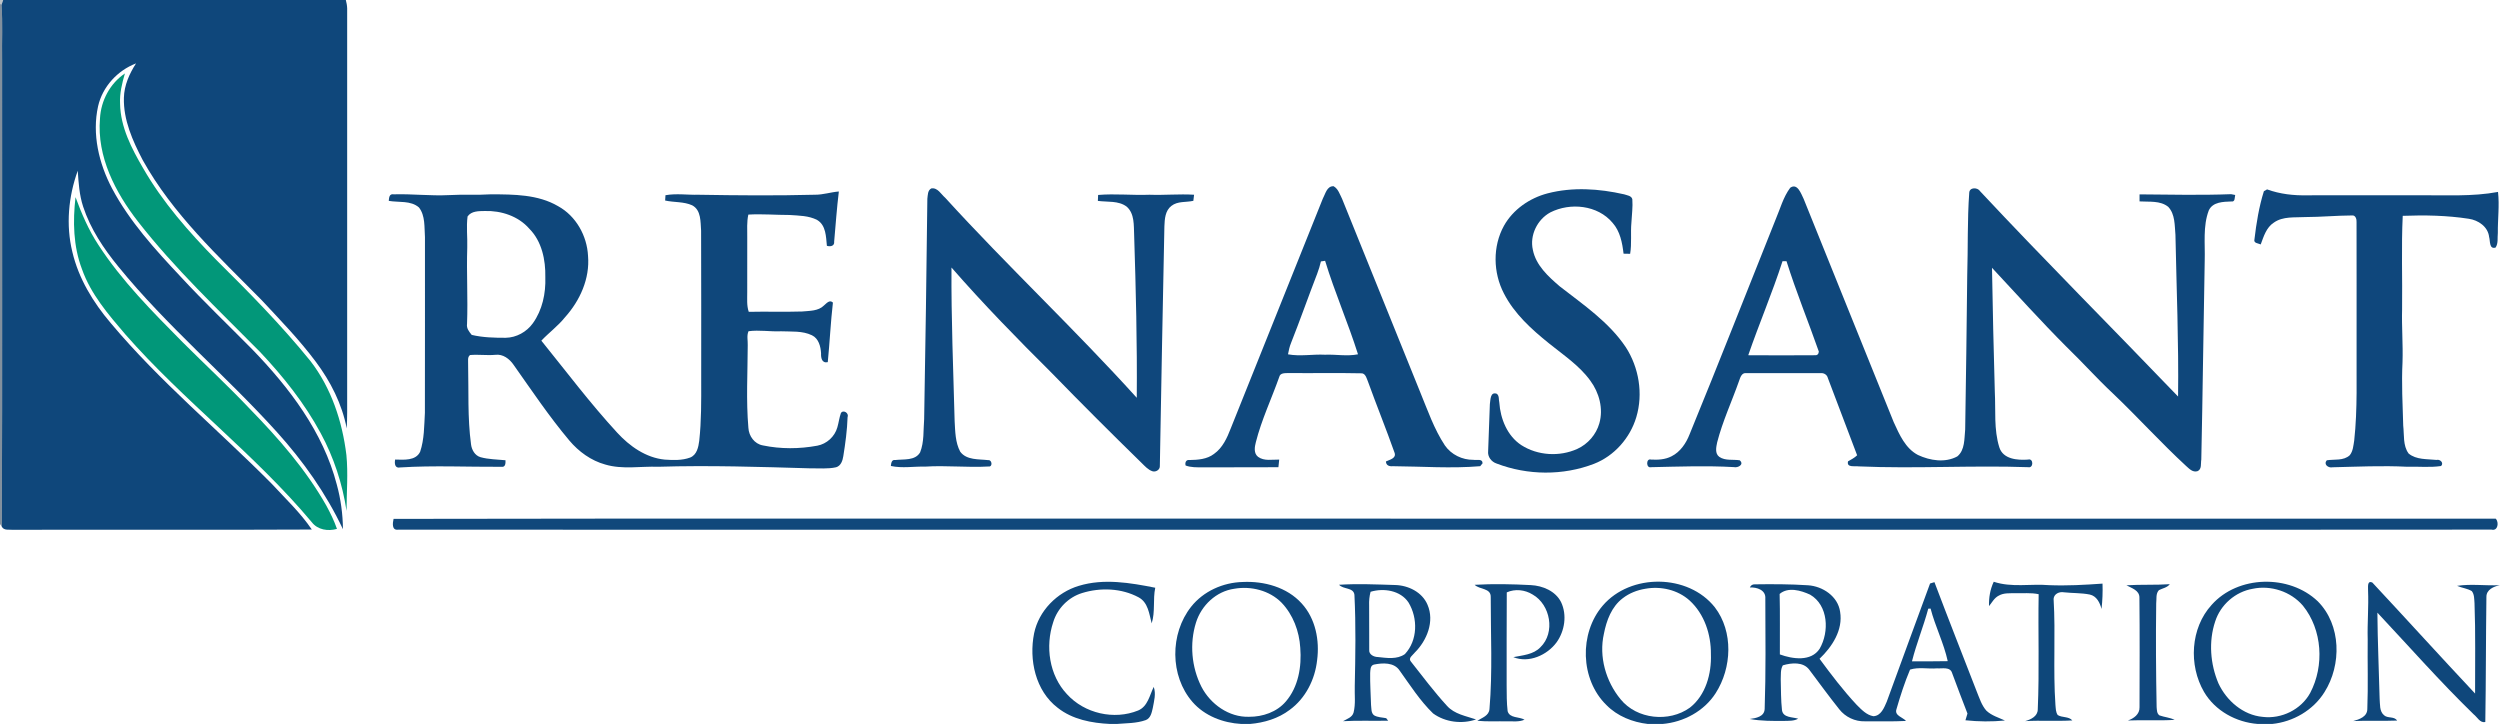 <?xml version="1.0" encoding="UTF-8" ?>
<!DOCTYPE svg PUBLIC "-//W3C//DTD SVG 1.1//EN" "http://www.w3.org/Graphics/SVG/1.1/DTD/svg11.dtd">
<svg width="1181pt" height="342pt" viewBox="0 0 1181 342" version="1.1" xmlns="http://www.w3.org/2000/svg">
<g id="#03111e40">
<path fill="#03111e" opacity="0.25" d=" M 0.00 0.00 L 1.50 0.00 C 1.30 0.57 0.91 1.70 0.72 2.27 L 0.00 1.77 L 0.00 0.00 Z" />
</g>
<g id="#0f477bff">
<path fill="#0f477b" opacity="1.00" d=" M 1.50 0.00 L 163.37 0.00 C 163.71 1.28 163.96 2.60 164.00 3.93 C 164.00 64.94 164.00 125.95 164.00 186.97 C 164.01 192.11 164.07 197.26 163.80 202.40 C 161.58 190.87 156.15 180.19 149.15 170.85 C 141.37 160.42 132.28 151.08 123.42 141.59 C 103.17 121.06 81.53 101.07 67.40 75.59 C 62.66 66.50 58.24 56.64 58.53 46.18 C 58.66 40.28 61.13 34.82 64.27 29.94 C 55.51 33.31 48.47 40.91 46.35 50.12 C 43.39 63.35 46.72 77.22 52.93 89.02 C 61.24 104.66 73.26 117.86 85.30 130.67 C 96.19 142.46 107.82 153.54 119.09 164.96 C 136.67 183.09 152.66 204.10 159.11 228.94 C 160.99 235.80 161.94 242.89 162.01 250.00 C 154.08 233.19 143.28 217.89 130.84 204.13 C 106.65 177.35 78.79 154.04 55.96 126.01 C 48.99 117.49 42.73 108.15 39.28 97.62 C 37.47 92.15 37.11 86.36 36.73 80.65 C 32.32 92.84 31.07 106.31 34.17 118.96 C 37.11 131.56 44.01 142.86 52.32 152.63 C 75.38 180.16 103.18 203.11 128.39 228.56 C 134.87 235.58 141.92 242.21 147.30 250.15 C 100.21 250.40 53.12 250.14 6.03 250.28 C 4.28 250.09 1.89 250.72 0.87 248.84 C 1.17 175.23 0.92 101.62 1.00 28.01 C 0.85 19.43 1.33 10.83 0.72 2.27 C 0.91 1.70 1.30 0.57 1.50 0.00 Z" />
<path fill="#0f477b" opacity="1.00" d=" M 624.87 93.90 C 626.10 91.68 626.78 87.85 629.99 87.97 C 632.16 89.18 632.94 91.84 634.01 93.95 C 646.36 124.34 658.54 154.80 670.88 185.20 C 674.42 193.77 677.43 202.67 682.59 210.46 C 685.59 214.77 690.80 217.29 696.03 217.22 C 697.56 217.55 700.26 216.47 700.38 218.84 C 700.10 219.19 699.53 219.88 699.25 220.23 C 685.52 221.38 671.73 220.34 657.98 220.23 C 656.31 220.40 654.78 219.89 654.71 217.99 C 656.42 217.18 659.70 216.53 658.81 213.93 C 654.79 202.56 650.24 191.37 646.14 180.02 C 645.49 178.54 645.01 176.20 642.93 176.35 C 631.60 176.09 620.26 176.35 608.93 176.23 C 607.30 176.32 604.76 175.97 604.31 178.09 C 600.68 188.37 595.95 198.27 593.27 208.87 C 592.67 211.13 592.18 214.16 594.31 215.81 C 597.19 217.93 600.98 217.04 604.30 217.11 C 604.18 218.31 604.05 219.51 603.92 220.71 C 591.94 220.81 579.97 220.70 567.99 220.77 C 565.34 220.76 562.61 220.86 560.09 219.91 C 559.69 218.59 560.26 217.07 561.87 217.32 C 565.87 217.25 570.17 216.98 573.48 214.44 C 577.56 211.57 579.67 206.88 581.41 202.37 C 595.86 166.20 610.38 130.06 624.87 93.90 M 624.00 123.50 C 623.54 125.46 622.98 127.39 622.25 129.27 C 618.04 140.15 614.19 151.17 609.89 162.01 C 609.18 163.73 608.79 165.55 608.45 167.38 C 614.23 168.45 620.11 167.27 625.94 167.57 C 631.13 167.35 636.37 168.42 641.52 167.37 C 636.83 152.49 630.52 138.13 625.98 123.21 C 625.49 123.28 624.49 123.42 624.00 123.50 Z" />
<path fill="#0f477b" opacity="1.00" d=" M 845.70 88.70 C 849.12 86.28 850.85 91.57 852.03 93.92 C 866.27 129.05 880.31 164.27 894.58 199.40 C 897.25 205.22 900.08 211.83 906.06 214.94 C 911.75 217.61 918.91 218.73 924.64 215.60 C 928.30 212.60 927.90 207.19 928.35 202.92 C 928.70 178.63 929.11 154.34 929.32 130.05 C 929.72 117.04 929.33 103.99 930.27 91.00 C 930.44 88.37 934.26 88.44 935.43 90.37 C 966.09 123.17 997.84 154.92 1028.92 187.32 C 1029.26 161.86 1028.18 136.41 1027.68 110.96 C 1027.27 106.48 1027.58 101.23 1024.28 97.72 C 1020.49 94.64 1015.25 95.45 1010.72 95.14 C 1010.72 94.31 1010.72 92.65 1010.72 91.82 C 1025.13 91.93 1039.57 92.28 1053.98 91.73 C 1054.46 91.83 1055.42 92.01 1055.91 92.11 C 1055.59 93.20 1055.98 95.45 1054.15 95.17 C 1050.32 95.32 1045.30 95.33 1043.42 99.42 C 1040.60 106.92 1041.74 115.14 1041.51 122.98 C 1040.90 154.36 1040.57 185.74 1039.89 217.12 C 1039.55 218.97 1040.25 221.70 1038.06 222.60 C 1035.84 223.24 1034.24 221.48 1032.76 220.17 C 1020.80 209.15 1009.90 197.05 998.11 185.84 C 990.55 178.77 983.67 171.03 976.22 163.85 C 964.13 151.75 952.69 139.01 941.02 126.51 C 941.33 146.04 941.81 165.58 942.35 185.11 C 942.81 193.85 941.83 202.88 944.49 211.35 C 946.27 216.97 953.09 217.47 958.03 217.11 C 960.70 216.32 960.72 221.28 958.12 220.70 C 931.42 219.76 904.70 221.49 878.00 220.32 C 876.14 220.01 872.28 221.05 873.00 217.95 C 874.49 217.09 876.05 216.30 877.31 215.08 C 872.68 202.93 868.14 190.75 863.49 178.61 C 863.12 177.00 861.61 176.11 860.03 176.27 C 848.37 176.23 836.70 176.23 825.04 176.27 C 822.82 175.93 822.14 178.21 821.57 179.84 C 818.16 189.56 813.76 198.95 811.19 208.95 C 810.73 211.19 810.02 214.24 812.21 215.83 C 815.01 217.76 818.65 216.94 821.84 217.44 C 824.13 219.41 821.00 221.13 819.07 220.66 C 806.04 219.92 793.00 220.42 779.97 220.70 C 777.54 221.34 777.51 216.38 779.93 217.10 C 783.21 217.29 786.63 217.11 789.62 215.56 C 793.79 213.48 796.52 209.39 798.17 205.15 C 812.00 171.44 825.26 137.50 838.81 103.67 C 840.97 98.64 842.39 93.14 845.70 88.70 M 842.06 123.39 C 837.23 138.38 831.00 152.91 825.87 167.81 C 836.30 167.86 846.73 167.91 857.16 167.81 C 858.41 167.95 859.09 167.38 859.22 166.10 C 854.22 151.83 848.46 137.80 843.94 123.38 C 843.47 123.38 842.53 123.38 842.06 123.39 Z" />
<path fill="#0f477b" opacity="1.00" d=" M 731.05 91.35 C 742.88 88.27 755.42 89.11 767.25 91.80 C 768.60 92.28 770.67 92.42 771.11 94.09 C 771.40 97.77 770.86 101.45 770.68 105.13 C 770.22 110.04 770.90 115.01 770.08 119.90 C 769.31 119.89 767.75 119.85 766.97 119.84 C 766.37 114.67 765.34 109.25 761.76 105.23 C 754.74 96.86 741.80 95.56 732.37 100.34 C 726.21 103.68 722.54 111.17 724.13 118.07 C 725.58 125.36 731.41 130.62 736.80 135.26 C 747.93 143.93 760.01 152.08 768.00 163.98 C 774.24 173.63 776.30 186.01 772.99 197.07 C 770.06 206.90 762.61 215.37 753.01 219.11 C 738.36 224.75 721.67 224.57 707.04 218.99 C 704.53 218.18 702.67 215.77 703.00 213.07 C 703.23 205.69 703.57 198.32 703.81 190.94 C 704.13 188.93 703.94 184.90 707.09 186.02 C 708.34 186.96 707.92 188.76 708.27 190.11 C 708.79 197.82 712.01 205.91 718.68 210.28 C 726.43 215.25 736.74 215.85 745.10 212.07 C 750.11 209.79 754.03 205.28 755.53 199.98 C 757.51 193.06 755.46 185.50 751.26 179.82 C 746.06 172.64 738.55 167.72 731.75 162.21 C 723.48 155.55 715.33 148.20 710.44 138.61 C 705.33 128.79 705.07 116.39 710.48 106.63 C 714.80 98.93 722.59 93.58 731.05 91.35 Z" />
<path fill="#0f477b" opacity="1.00" d=" M 384.99 91.99 C 388.81 92.02 392.48 90.76 396.27 90.46 C 395.31 98.33 394.76 106.23 394.06 114.12 C 394.31 116.26 392.23 116.63 390.62 116.12 C 390.19 111.84 390.24 106.43 386.04 103.93 C 382.06 101.84 377.39 101.88 373.01 101.56 C 366.51 101.56 360.01 101.00 353.51 101.37 C 352.75 104.87 353.01 108.47 353.00 112.02 C 352.99 120.68 353.01 129.34 352.99 138.00 C 353.02 141.11 352.68 144.31 353.71 147.31 C 362.12 147.11 370.53 147.43 378.93 147.15 C 382.46 146.80 386.57 147.00 389.27 144.28 C 390.43 143.32 391.90 141.40 393.47 142.94 C 392.39 152.29 391.97 161.71 391.04 171.08 C 388.23 171.70 387.77 169.03 387.87 166.92 C 387.69 163.68 386.75 159.93 383.58 158.39 C 379.05 156.19 373.83 156.72 368.96 156.50 C 363.83 156.73 358.69 155.78 353.60 156.47 C 352.67 158.54 353.32 160.87 353.23 163.05 C 353.19 176.06 352.42 189.12 353.54 202.11 C 353.76 205.99 356.40 209.71 360.37 210.41 C 368.82 212.17 377.63 212.11 386.11 210.54 C 390.54 209.71 394.33 206.27 395.55 201.92 C 396.22 199.68 396.46 197.33 397.25 195.12 C 398.37 193.39 401.15 195.14 400.40 197.01 C 400.20 203.22 399.36 209.41 398.37 215.54 C 398.05 217.63 397.23 220.07 394.98 220.73 C 391.05 221.62 386.97 221.17 382.97 221.25 C 358.99 220.55 335.00 219.76 311.01 220.50 C 302.65 220.19 294.08 221.88 285.91 219.44 C 279.22 217.60 273.38 213.35 268.95 208.09 C 259.42 196.76 251.17 184.44 242.63 172.36 C 240.72 169.54 237.58 167.14 233.99 167.62 C 230.01 167.98 226.02 167.37 222.06 167.72 C 220.69 168.70 221.24 170.62 221.14 172.05 C 221.44 184.65 220.82 197.32 222.51 209.85 C 222.81 212.48 224.31 215.19 226.98 215.97 C 230.82 217.04 234.85 217.02 238.79 217.42 C 238.85 218.81 238.82 220.80 236.88 220.52 C 220.94 220.61 204.98 219.81 189.05 220.82 C 186.50 221.37 186.30 218.91 186.67 217.09 C 190.70 217.18 196.39 217.77 198.48 213.40 C 200.45 207.51 200.37 201.18 200.72 195.04 C 200.79 167.37 200.73 139.69 200.75 112.02 C 200.41 107.33 200.97 101.92 197.92 98.01 C 194.05 94.61 188.36 95.72 183.65 94.89 C 183.79 93.30 183.89 91.42 186.04 91.80 C 194.70 91.54 203.37 92.61 212.03 92.17 C 218.70 91.78 225.38 92.23 232.05 91.79 C 242.73 91.85 254.10 91.81 263.62 97.38 C 272.09 102.02 277.32 111.37 277.79 120.91 C 278.70 131.63 273.95 142.06 266.89 149.90 C 263.60 154.01 259.33 157.13 255.73 160.93 C 267.52 175.52 278.82 190.55 291.54 204.37 C 297.43 210.79 305.10 216.24 314.00 217.12 C 317.99 217.38 322.20 217.57 326.01 216.15 C 329.19 214.91 329.94 211.22 330.32 208.22 C 331.35 198.85 331.27 189.40 331.25 179.99 C 331.22 156.33 331.32 132.66 331.20 109.00 C 330.88 104.85 331.30 99.26 326.97 96.98 C 322.97 95.18 318.42 95.67 314.21 94.73 C 314.25 94.10 314.33 92.85 314.37 92.22 C 319.56 91.29 324.80 92.14 330.02 92.00 C 348.34 92.31 366.67 92.47 384.99 91.99 M 220.88 102.25 C 220.23 107.14 220.89 112.09 220.73 117.00 C 220.34 129.00 221.09 140.99 220.63 152.99 C 220.29 155.09 221.61 156.71 222.84 158.21 C 228.09 159.45 233.52 159.58 238.89 159.57 C 243.95 159.49 248.80 156.79 251.73 152.70 C 256.22 146.44 257.87 138.56 257.61 130.96 C 257.78 122.79 255.97 113.98 250.01 108.00 C 244.84 102.08 236.74 99.44 229.04 99.68 C 226.19 99.73 222.71 99.62 220.88 102.25 Z" />
<path fill="#0f477b" opacity="1.00" d=" M 509.65 276.75 C 521.43 273.16 533.94 275.30 545.74 277.65 C 544.57 283.20 545.81 289.04 544.05 294.47 C 542.88 290.04 542.39 284.59 537.87 282.17 C 529.80 277.84 519.85 277.46 511.19 280.15 C 504.71 282.13 499.53 287.42 497.55 293.88 C 493.73 305.29 495.60 319.00 504.04 327.94 C 512.29 337.04 526.30 340.26 537.68 335.63 C 542.22 333.70 543.07 328.46 545.02 324.49 C 546.18 327.78 545.16 331.19 544.57 334.48 C 544.08 336.61 543.58 339.29 541.26 340.17 C 536.87 341.74 532.10 341.61 527.51 342.00 L 524.44 342.00 C 515.74 341.59 506.62 339.90 499.64 334.35 C 489.11 326.31 486.02 311.66 488.51 299.19 C 490.73 288.53 499.32 279.84 509.65 276.75 Z" />
<path fill="#0f477b" opacity="1.00" d=" M 562.70 286.61 C 568.51 279.28 577.78 275.15 587.06 274.93 C 597.14 274.44 607.98 277.38 614.92 285.07 C 621.47 292.22 623.45 302.51 622.20 311.91 C 621.21 320.99 616.74 329.89 609.27 335.33 C 603.88 339.43 597.18 341.43 590.50 342.00 L 586.41 342.00 C 577.81 341.52 569.09 338.22 563.34 331.62 C 552.59 319.28 552.63 299.33 562.70 286.61 M 583.12 278.12 C 574.54 279.31 567.52 285.98 564.98 294.13 C 561.89 304.03 562.87 315.16 567.55 324.41 C 571.80 332.64 580.56 338.91 590.05 338.61 C 596.47 338.65 603.17 336.39 607.42 331.39 C 613.37 324.50 614.95 314.87 614.25 306.04 C 613.78 298.20 610.86 290.39 605.39 284.68 C 599.68 278.91 591.00 276.76 583.12 278.12 Z" />
<path fill="#0f477b" opacity="1.00" d=" M 757.14 286.09 C 770.25 270.76 797.51 271.00 810.08 286.88 C 818.93 298.42 818.14 315.51 810.48 327.45 C 805.03 335.96 795.35 341.14 785.39 342.00 L 778.43 342.00 C 771.21 341.17 764.04 338.32 758.89 333.08 C 746.46 321.00 745.93 299.14 757.14 286.09 M 777.21 278.14 C 773.38 278.77 769.65 280.22 766.58 282.61 C 761.30 286.61 758.90 293.13 757.68 299.41 C 755.25 310.19 758.59 321.90 765.57 330.34 C 773.26 339.83 788.50 341.36 798.28 334.31 C 805.81 328.44 808.56 318.25 808.23 309.05 C 808.33 299.74 805.16 290.06 798.17 283.67 C 792.56 278.61 784.56 276.80 777.21 278.14 Z" />
<path fill="#0f477b" opacity="1.00" d=" M 911.76 275.65 C 912.27 275.49 913.31 275.17 913.83 275.01 C 920.39 292.36 927.19 309.61 933.90 326.90 C 935.14 329.91 936.13 333.17 938.32 335.67 C 940.76 338.02 944.11 338.98 947.14 340.37 C 940.93 340.98 934.67 340.91 928.47 340.26 C 928.71 339.47 929.19 337.88 929.43 337.08 C 926.90 330.74 924.60 324.31 922.17 317.93 C 921.24 314.83 917.44 315.93 915.04 315.73 C 910.83 316.08 906.32 315.03 902.31 316.32 C 899.75 322.37 897.72 328.70 895.89 335.02 C 894.85 338.09 898.83 338.79 900.41 340.57 C 893.95 340.92 887.47 340.69 881.01 340.75 C 876.34 340.91 871.73 338.72 868.86 335.05 C 863.99 328.95 859.40 322.62 854.71 316.39 C 851.85 312.54 846.28 313.09 842.22 314.30 C 841.02 316.29 841.35 318.75 841.22 320.97 C 841.35 325.80 841.28 330.67 841.81 335.48 C 842.32 339.13 846.80 338.68 849.46 339.51 C 847.47 340.66 845.13 340.49 842.94 340.56 C 837.46 340.60 831.96 340.65 826.56 339.65 C 829.46 339.27 833.51 338.60 833.63 334.88 C 834.21 317.52 834.00 300.14 833.94 282.77 C 834.26 278.71 829.92 277.33 826.63 277.53 C 827.08 276.52 827.83 276.02 828.90 276.04 C 837.28 275.92 845.69 275.93 854.07 276.48 C 861.04 276.92 868.24 281.70 869.27 289.00 C 870.72 297.60 865.50 305.53 859.55 311.21 C 865.08 318.71 870.73 326.16 877.11 332.98 C 879.35 335.20 881.72 337.78 884.99 338.34 C 888.61 338.17 890.05 334.33 891.29 331.51 C 898.16 312.91 904.86 294.23 911.76 275.65 M 840.70 280.58 C 840.95 290.10 840.74 299.62 840.81 309.15 C 846.78 311.34 855.56 312.66 859.60 306.46 C 864.22 298.50 863.75 285.95 855.09 280.91 C 850.75 278.91 844.71 277.15 840.70 280.58 M 910.91 287.54 C 908.66 295.92 905.34 303.98 903.22 312.40 C 908.84 312.39 914.48 312.47 920.11 312.33 C 918.26 303.80 914.19 295.93 912.01 287.49 L 910.91 287.54 Z" />
<path fill="#0f477b" opacity="1.00" d=" M 1118.67 278.93 C 1118.74 277.42 1118.13 274.04 1120.71 275.21 C 1136.94 292.61 1152.94 310.27 1169.23 327.63 C 1169.18 313.40 1169.49 299.15 1168.96 284.93 C 1168.79 283.00 1168.93 280.84 1167.68 279.24 C 1165.55 277.95 1162.97 277.75 1160.72 276.75 C 1167.42 275.73 1174.19 276.78 1180.93 276.43 C 1178.05 277.05 1174.52 278.51 1174.58 282.03 C 1174.31 301.69 1174.38 321.38 1174.06 341.04 C 1171.61 341.73 1170.24 338.72 1168.56 337.45 C 1152.74 322.07 1138.15 305.50 1123.08 289.42 C 1123.18 302.98 1123.80 316.53 1124.14 330.09 C 1124.39 332.72 1123.96 335.98 1126.23 337.88 C 1127.96 339.48 1131.02 338.26 1132.39 340.40 C 1125.48 340.68 1118.57 340.31 1111.67 340.63 C 1114.55 339.83 1118.31 338.58 1118.32 334.94 C 1118.75 323.97 1118.37 312.97 1118.50 302.00 C 1118.29 294.30 1119.00 286.62 1118.67 278.93 Z" />
<path fill="#0f477b" opacity="1.00" d=" M 632.57 276.24 C 641.39 275.68 650.24 276.09 659.07 276.36 C 665.29 276.52 671.85 279.71 674.36 285.69 C 677.76 293.53 674.07 302.61 668.31 308.30 C 667.45 309.50 665.07 310.85 666.49 312.50 C 672.06 319.56 677.46 326.79 683.55 333.43 C 687.08 337.38 692.52 338.24 697.29 339.86 C 690.65 342.16 682.70 341.19 676.99 337.02 C 670.83 331.06 666.20 323.77 661.23 316.84 C 658.61 312.79 653.16 313.11 649.02 313.95 C 647.25 314.45 647.41 316.45 647.27 317.90 C 647.18 322.94 647.54 327.99 647.68 333.03 C 647.91 334.67 647.62 336.78 649.11 337.91 C 650.83 338.93 652.92 338.88 654.84 339.27 C 655.07 339.57 655.53 340.16 655.76 340.46 C 648.66 340.63 641.55 340.28 634.45 340.69 C 636.30 339.61 638.82 338.90 639.44 336.57 C 640.46 332.49 639.85 328.22 639.99 324.07 C 640.29 309.71 640.55 295.32 639.83 280.97 C 639.38 277.39 634.59 278.52 632.57 276.24 M 647.46 279.56 C 646.89 281.66 646.70 283.83 646.78 286.01 C 646.88 293.02 646.74 300.05 646.82 307.06 C 646.64 309.21 649.04 310.37 650.89 310.38 C 655.11 310.83 659.94 311.62 663.65 309.01 C 669.76 302.54 669.86 292.03 665.39 284.63 C 661.59 278.89 653.65 277.69 647.46 279.56 Z" />
<path fill="#0f477b" opacity="1.00" d=" M 696.63 276.26 C 705.45 275.74 714.32 275.94 723.15 276.40 C 728.77 276.68 734.82 279.19 737.46 284.46 C 740.32 290.51 739.19 298.04 735.35 303.41 C 730.89 309.50 722.18 313.41 714.89 310.43 C 719.32 309.55 724.39 309.25 727.71 305.74 C 734.84 298.83 732.44 285.63 724.01 280.85 C 720.38 278.60 715.74 278.07 711.80 279.84 C 711.67 294.55 711.79 309.27 711.74 323.98 C 711.76 327.97 711.74 331.97 712.20 335.94 C 713.15 339.38 717.64 338.49 720.19 339.98 C 717.61 341.13 714.76 340.70 712.04 340.76 C 707.32 340.66 702.58 340.97 697.87 340.50 C 700.14 339.04 703.39 338.14 703.63 334.94 C 705.12 317.33 704.19 299.62 704.22 281.96 C 704.29 277.73 698.93 278.57 696.63 276.26 Z" />
</g>
<g id="#07233d80">
<path fill="#07233d" opacity="0.50" d=" M 0.00 1.77 L 0.72 2.27 C 1.33 10.83 0.85 19.43 1.00 28.01 C 0.92 101.62 1.17 175.23 0.87 248.84 L 0.00 247.57 L 0.00 1.77 Z" />
</g>
<g id="#029779ff">
<path fill="#029779" opacity="1.00" d=" M 47.23 55.99 C 47.68 47.56 51.95 39.43 59.01 34.70 C 57.65 39.35 56.47 44.14 56.72 49.03 C 56.93 60.06 62.15 70.12 67.59 79.43 C 76.85 95.56 89.23 109.61 102.20 122.83 C 117.65 138.10 132.91 153.62 146.61 170.50 C 156.48 183.26 161.71 199.07 163.64 214.95 C 164.50 223.73 163.72 232.55 163.71 241.35 C 161.77 228.51 157.67 216.02 151.48 204.60 C 143.86 190.49 133.79 177.85 122.81 166.22 C 103.08 146.25 82.54 126.91 65.23 104.72 C 54.48 90.89 45.71 74.01 47.23 55.99 Z" />
</g>
<g id="#0f477cff">
<path fill="#0f477c" opacity="1.00" d=" M 438.08 93.91 C 438.32 92.20 438.17 89.96 439.94 89.01 C 442.95 88.50 444.55 91.76 446.54 93.45 C 475.91 125.69 507.77 155.56 537.01 187.92 C 537.23 162.27 536.58 136.63 535.77 111.00 C 535.56 106.46 536.02 100.95 532.26 97.63 C 528.38 94.69 523.17 95.53 518.63 94.90 C 518.66 94.20 518.72 92.80 518.75 92.10 C 526.82 91.41 534.93 92.32 543.02 92.00 C 550.04 92.26 557.07 91.56 564.08 91.99 C 563.99 92.71 563.82 94.15 563.74 94.87 C 560.30 95.66 556.34 94.93 553.38 97.26 C 550.40 99.51 550.19 103.54 550.06 106.94 C 549.22 144.64 548.63 182.35 547.91 220.04 C 548.07 221.86 546.05 223.13 544.43 222.63 C 542.32 221.93 540.84 220.19 539.30 218.70 C 524.98 204.71 510.81 190.58 496.86 176.23 C 480.59 160.07 464.56 143.66 449.48 126.38 C 449.33 150.59 450.34 174.78 450.97 198.98 C 451.26 203.82 451.26 209.01 453.61 213.38 C 456.66 217.50 462.40 216.83 466.92 217.38 C 468.62 217.18 469.08 220.66 466.96 220.37 C 456.99 220.95 447.00 219.78 437.03 220.43 C 431.64 220.29 426.18 221.30 420.85 220.13 C 420.97 218.94 421.16 217.00 422.89 217.32 C 426.85 216.82 432.31 217.76 434.67 213.68 C 436.64 208.72 436.14 203.22 436.57 198.00 C 437.21 163.30 437.66 128.60 438.08 93.91 Z" />
<path fill="#0f477c" opacity="1.00" d=" M 1069.46 90.33 C 1069.84 90.11 1070.59 89.68 1070.96 89.47 C 1077.06 91.68 1083.54 92.42 1090.01 92.26 C 1107.66 92.24 1125.31 92.26 1142.97 92.25 C 1155.35 92.11 1167.82 92.97 1180.06 90.67 C 1180.80 97.09 1179.90 103.56 1179.98 110.01 C 1179.72 112.31 1180.27 114.93 1178.91 116.96 C 1175.80 117.86 1176.44 113.80 1175.86 111.96 C 1175.33 107.08 1170.75 103.98 1166.20 103.34 C 1155.92 101.76 1145.43 101.56 1135.05 101.96 C 1134.35 116.64 1134.94 131.36 1134.75 146.05 C 1134.52 154.38 1135.22 162.71 1134.95 171.05 C 1134.45 181.05 1134.99 191.06 1135.28 201.06 C 1135.79 205.43 1135.08 210.49 1137.82 214.23 C 1141.45 217.27 1146.60 216.80 1151.04 217.27 C 1152.61 216.81 1154.64 218.65 1153.17 220.15 C 1147.84 220.94 1142.39 220.32 1137.01 220.49 C 1125.32 219.89 1113.61 220.47 1101.92 220.74 C 1099.95 221.21 1097.45 219.38 1099.21 217.43 C 1102.81 216.89 1107.12 217.75 1110.03 215.05 C 1111.59 213.11 1111.73 210.47 1112.13 208.11 C 1113.77 193.14 1113.12 178.06 1113.25 163.04 C 1113.23 143.67 1113.29 124.29 1113.23 104.93 C 1113.34 103.60 1112.78 101.55 1111.07 101.78 C 1103.73 101.82 1096.40 102.52 1089.05 102.54 C 1084.05 102.84 1078.49 102.09 1074.16 105.16 C 1070.59 107.47 1069.36 111.72 1067.96 115.47 C 1066.86 114.92 1064.48 114.94 1065.00 113.09 C 1065.90 105.42 1067.15 97.70 1069.46 90.33 Z" />
</g>
<g id="#019779ff">
<path fill="#019779" opacity="1.00" d=" M 35.68 93.13 C 38.54 100.93 41.84 108.61 46.41 115.59 C 57.51 132.70 72.00 147.24 86.29 161.67 C 96.80 172.17 107.71 182.27 117.93 193.06 C 131.53 206.99 144.51 221.81 154.14 238.82 C 156.06 242.38 157.87 246.02 159.18 249.85 C 154.96 251.04 150.10 250.34 147.29 246.69 C 120.46 214.61 86.68 189.31 59.15 157.89 C 51.16 148.54 42.88 138.95 38.73 127.16 C 34.60 116.33 34.36 104.52 35.68 93.13 Z" />
</g>
<g id="#10487bff">
<path fill="#10487b" opacity="1.00" d=" M 185.92 245.12 C 322.92 244.84 459.93 245.08 596.94 245.00 C 790.95 245.01 984.98 244.97 1178.98 245.02 C 1180.60 246.69 1180.05 250.97 1177.02 250.19 C 1016.99 250.33 856.97 250.21 696.94 250.25 C 527.31 250.23 357.67 250.29 188.04 250.22 C 184.98 250.61 185.49 247.03 185.92 245.12 Z" />
</g>
<g id="#0e477aff">
<path fill="#0e477a" opacity="1.00" d=" M 941.84 274.82 C 950.32 277.65 959.26 275.70 967.97 276.43 C 976.40 276.78 984.82 276.29 993.23 275.70 C 993.36 279.70 993.22 283.70 992.76 287.68 C 992.01 284.75 990.45 281.55 987.20 280.86 C 983.18 280.06 979.03 280.25 974.97 279.80 C 972.84 279.41 970.31 280.52 970.12 282.89 C 971.12 299.57 969.83 316.33 970.99 333.02 C 971.16 334.63 971.10 336.41 972.08 337.80 C 974.21 339.11 977.22 338.35 978.98 340.33 C 971.55 340.78 964.10 340.23 956.67 340.66 C 959.38 339.90 962.64 338.38 962.64 335.10 C 963.43 316.98 962.74 298.83 963.06 280.70 C 959.41 279.92 955.65 280.33 951.96 280.23 C 949.37 280.29 946.60 280.02 944.27 281.35 C 942.16 282.38 941.02 284.56 939.62 286.33 C 939.48 282.37 940.15 278.41 941.84 274.82 Z" />
</g>
<g id="#0f477aff">
<path fill="#0f477a" opacity="1.00" d=" M 1044.77 285.75 C 1057.22 271.71 1081.44 271.23 1094.90 284.04 C 1106.04 295.20 1106.25 314.11 1098.05 327.02 C 1092.73 335.53 1083.27 341.00 1073.35 342.00 L 1066.59 342.00 C 1056.38 341.22 1046.44 335.81 1041.19 326.87 C 1033.84 314.24 1034.77 296.71 1044.77 285.75 M 1064.19 278.14 C 1055.99 279.55 1048.98 285.66 1046.45 293.58 C 1043.29 303.03 1044.13 313.72 1048.00 322.84 C 1051.82 331.03 1059.64 337.82 1068.87 338.65 C 1077.73 339.75 1087.05 335.22 1091.34 327.33 C 1098.09 314.54 1097.10 297.46 1087.89 286.11 C 1082.18 279.43 1072.75 276.33 1064.19 278.14 Z" />
</g>
<g id="#10477cff">
<path fill="#10477c" opacity="1.00" d=" M 1004.53 276.49 C 1011.35 276.06 1018.18 276.43 1025.01 275.97 C 1023.74 277.62 1021.62 277.89 1019.88 278.78 C 1018.29 280.45 1018.85 282.98 1018.59 285.08 C 1018.37 301.37 1018.48 317.68 1018.79 333.98 C 1018.92 335.35 1018.84 337.06 1020.13 337.95 C 1022.48 338.80 1025.03 338.94 1027.31 340.06 C 1019.94 340.53 1012.56 340.03 1005.19 340.36 C 1007.98 339.45 1010.82 337.39 1010.71 334.13 C 1010.75 316.87 1010.84 299.59 1010.66 282.33 C 1010.71 278.87 1007.00 277.85 1004.53 276.49 Z" />
</g>
</svg>
